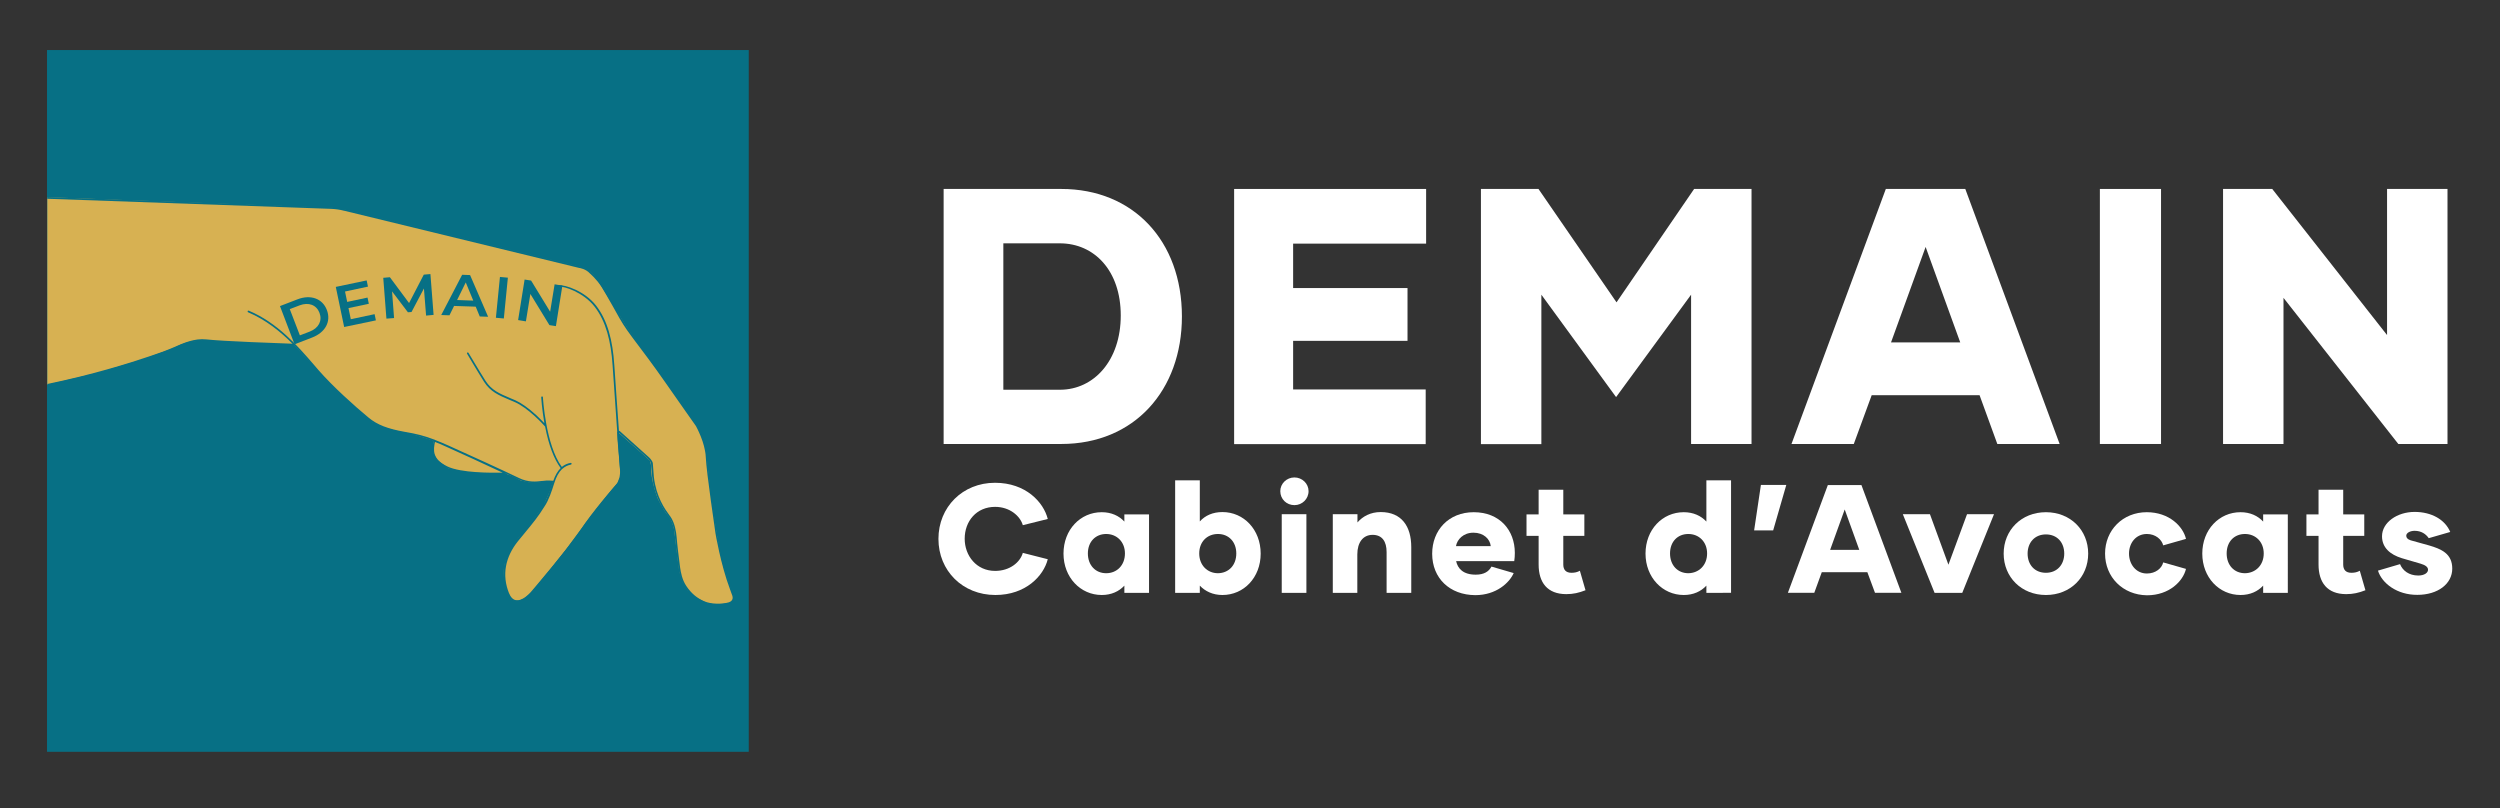 <?xml version="1.0" encoding="UTF-8"?>
<!-- Generator: Adobe Illustrator 28.1.0, SVG Export Plug-In . SVG Version: 6.00 Build 0)  -->
<svg xmlns="http://www.w3.org/2000/svg" xmlns:xlink="http://www.w3.org/1999/xlink" version="1.1" id="Calque_1" x="0px" y="0px" viewBox="0 0 1733.2 560.4" style="enable-background:new 0 0 1733.2 560.4;" xml:space="preserve">
<rect x="0" y="0" width="1733.2" height="560.4" fill="#333333" stroke="none"/>
<style type="text/css">
	.st0{fill:#077085;}
	.st1{fill:#D7B152;}
	.st2{fill:#FFFFFF;}
</style>
<g>
	<polyline class="st0" points="32.6,521.2 32.6,34.7 519.1,34.7 519.1,521.2  "></polyline>
	<path class="st1" d="M32.6,136.7l198,7.4l8,1.2l4.9,1.2l88.8,21.6l70.1,17c0,0,5.6,0.7,10.7,7.5s19.9,33.1,26.3,41.4   c6.3,8.3,41.4,57.7,41.4,57.7s3.6,4.1,7.3,15.6c1.2,5.1,1.5,7.5,1.5,7.5s2.7,23.4,2.7,24.3c0,1,4.1,28,4.1,28s3.6,22.6,6.3,29.2   c2.4,7.8,4.6,14.1,4.6,14.1l1,2.4v3.3L506,418l-9,1.2l-6.6-1l-8.3-4.1l-5.4-5.1l-3.2-5.1c0,0-1.9-4.4-2.7-8.8   c-0.7-4.4-3.4-27.7-3.4-27.7s-1.2-6.6-4.4-10.2c-3.2-3.6-7.1-11.9-7.1-11.9s-5.1-13.1-4.4-21.9c-0.5-3.2-1-4.1-1-4.1l-3.4-3.2   l-19.2-17l0.2,5.6l1.9,22.4l-0.5,3.9l-1.5,3.9l-7.1,8.5c0,0-12.9,16.3-16.1,20.7s-12.6,17-12.6,17l-11.4,14.4L369,410l-5.4,4.9   l-3.9,1.5h-2.9l-2.2-1c0,0-2.9-3.6-3.9-8s-2.4-10.7-0.5-17.3c1.9-6.6,7.3-15.6,11.2-19.2c3.9-3.6,15.6-20.7,15.6-20.7l4.6-10.5   l1.9-6.1l-10.2,0.7h-6.8l-5.4-1.2l-5.1-2.7l-6.3-2.4l-2.7,0.2l-13.4-0.2l-12.6-1l-10.2-2.4L303,319l-2.4-4.6l-0.2-6.6l0.5-2.3   c0,0-14.8-4.8-21.1-5.8c-6.3-1-15.6-4.1-15.6-4.1l-5.8-2.9l-5.6-4.4l-21.4-19.5L208.5,244l-5.1-5.4l-3.6,0.2l-32.6-1.2l-24.3-1.7   c0,0-9,0.2-13.9,1.7s-9.7,4.1-9.7,4.1L99.4,249l-31.6,9.5l-35,8.2v-130H32.6z"></path>
	<path class="st0" d="M508.7,412.6l-1.8-5c-6.2-16.4-9.8-38-9.8-38.2c-0.1-0.4-6.3-42.3-6.7-52.6c-0.5-10.5-6.7-21.6-7-22.1v-0.1   c-0.1-0.2-11.6-16.3-21.2-30.2c-8.4-12.1-16.7-23-21.6-29.5c-0.8-1-1.5-1.9-2-2.7c-4.1-5.4-7.9-11.8-7.9-11.9   c-0.1-0.2-9-16.4-12.6-22c-3.5-5.5-7.9-9.3-8.3-9.7c-3-3.3-7.3-4-7.8-4c-2.9-0.7-159.6-38.8-162.7-39.6h-0.1   c-3.1-0.8-6.3-1.3-9.6-1.4l-196.9-7v0.1c0,0.5,0,0.7,0,1.1l196.8,7c3.2,0.1,6.4,0.6,9.4,1.4h0.1c3.1,0.8,161.1,39.2,162.7,39.6h0.1   c0,0,4.3,0.6,7.1,3.7l0.1,0.1c0,0,4.6,3.9,8.1,9.4c3.5,5.6,12.5,21.8,12.6,22c0,0.1,3.8,6.5,8,12c0.6,0.8,1.3,1.7,2,2.7   c4.9,6.5,13.2,17.4,21.6,29.5c9.4,13.6,20.7,29.4,21.2,30.2c0.3,0.6,6.4,11.6,6.8,21.5c0.4,10.4,6.7,52.3,6.7,52.7   c0,0.2,3.7,21.9,9.9,38.4l1.8,5c0,0,0.6,1.5-0.1,2.8c-0.4,0.8-1.2,1.4-2.4,1.8c-4.4,1.3-12.2,1.4-17.1-0.8   c-5-2.2-8.9-5.5-12.2-10.4c-3.1-4.5-3.9-9.8-4.4-13c0-0.3-0.1-0.5-0.1-0.8c-0.5-3.3-2.1-16.8-2.3-20.2c-0.3-3.5-1.2-9.9-4.4-14.4   l-0.4-0.5c-3.3-4.5-9.4-12.9-11-27l-0.7-9.2c0-0.3-0.2-2.2-3.5-5c-3.2-2.8-19.4-17.4-19.5-17.5s-0.3-0.2-0.5-0.1   c-1.2-17.3-2.7-37.1-3.2-45.5c-1.1-17-4.6-30.9-12.6-41.3c-8.1-10.4-21.7-14.5-25.9-14.2c-0.2,0-0.2,0.5-0.6,0.3   c-0.3-0.2,1.2,1,1.5,0.9c2-0.7,16.1,3.5,24,13.8c7.8,10.1,11.3,23.9,12.4,40.6c1,15.9,5.2,73.8,5.4,75.8c0,0.4-0.5,4.2-2.6,6.4   c-1.8,2-17.4,20-24.8,31.6c-7.1,11.1-34.7,43.4-35,43.7c-0.1,0.1-5.4,6.1-10,5.3c-2.1-0.4-3.7-2.1-4.9-5.1   c-2.4-6.1-3.1-12.3-2-18.4s3.9-11.9,8.3-17.4c1.7-2.1,3.2-3.9,4.6-5.6c6.1-7.4,9.4-11.4,13.8-18.5c2.9-4.2,5.2-11.1,6.7-16   c1.4-4.5,3.2-7.8,5.5-10h0.1c0.1,0,0.1-0.1,0.1-0.1c1.7-1.5,3.7-2.5,5.9-2.9c0.3-0.1,0.6-0.4,0.5-0.7c-0.1-0.3-0.4-0.6-0.7-0.5   c-2.3,0.4-4.3,1.3-6.1,2.8c-11.2-15.2-13.1-47.9-13.1-48.3c0-0.3-0.3-0.6-0.6-0.6c-0.3,0-0.6,0.3-0.6,0.6c0,0.1,0.5,8.1,2.2,18   c-1.2-1.3-3.2-3.3-5.5-5.5c-5.5-5-10.4-8.5-14.6-10.4c-1.1-0.5-2.1-0.9-3.1-1.3c-8.1-3.4-13.4-5.7-17.6-12.2   c-4.7-7.4-11.7-19.3-11.8-19.4c-0.2-0.3-0.5-0.4-0.8-0.2s-0.4,0.5-0.2,0.8c0.1,0.1,7.1,12.1,11.8,19.5c4.4,6.8,9.8,9.2,18.1,12.7   c1,0.4,2,0.9,3.1,1.3c9.3,4,19.9,15.6,21.1,17c2.5,12.9,6.2,22.6,10.8,28.8c-2.1,2.1-3.8,5-5.1,8.8c-1.1-0.1-4-0.4-7.4,0.1H376   c-4.1,0.5-9.6,1.2-16.2-2c-6.9-3.4-36.7-17.1-49.1-22.6c-3.4-1.5-6.4-2.8-9.1-3.8c0,0-0.1,0-0.1-0.1c-7.6-2.9-13.1-4.2-20.8-5.5   c-11.9-2.1-19.2-4.9-25.2-9.9c-9.7-8-24.6-21.4-34.6-32.8c-1.2-1.3-2.4-2.7-3.6-4.2c-11.1-12.8-24.9-28.7-44.8-37.1   c-0.3-0.1-0.7,0-0.8,0.3s0,0.7,0.3,0.8c12.3,5.2,22.3,13.3,30.8,21.8c-8.3-0.3-48.3-1.7-59.8-3c-8-0.9-15.8,2.5-22.1,5.3   c-1.1,0.5-2.1,0.9-3.1,1.3c-4.3,1.8-10.6,3.9-14.4,5.2c-13.5,4.6-39.4,12.7-70.5,19.1c0,0.4,0,0.8,0,1.2   c31.3-6.5,57.3-14.7,70.8-19.2c3.8-1.3,10.2-3.5,14.5-5.2c1-0.4,2-0.9,3.1-1.3c6.1-2.7,13.8-6,21.5-5.2c12.3,1.4,57.4,2.9,61.2,3.1   c4.5,4.6,8.6,9.3,12.4,13.7c1.3,1.5,2.5,2.8,3.6,4.2c13,14.7,31.2,30,34.7,32.9c6.1,5.1,13.6,8,25.8,10.1c7.7,1.3,13,2.6,20.1,5.3   c0,0.2-0.1,0.3-0.1,0.5c-1,5.2-2.3,12.4,9.2,18c5,2.4,13.5,3.9,25.3,4.3c2.8,0.1,5.5,0.1,7.9,0.1c4.4,0,7.6-0.1,8.3-0.2   c3.6,1.7,6.4,3,8,3.8c4.2,2,7.9,2.6,11.1,2.6c2.1,0,4.1-0.2,5.7-0.5h0.2c2.9-0.4,5.6-0.2,6.8-0.1c0,0.1,0,0.1-0.1,0.2   c-1.5,4.8-3.7,11.6-6.5,15.7l0,0c-4.4,7-7.7,11-13.8,18.4c-1.4,1.6-2.9,3.5-4.6,5.6c-9.2,11.2-11.5,24.4-6.5,37   c1.4,3.4,3.3,5.4,5.8,5.8c0.4,0.1,0.7,0.1,1.1,0.1c4.9,0,9.8-5.5,10.1-5.7c0.3-0.3,27.9-32.7,35.1-43.8   c7.4-11.5,22.9-29.4,24.7-31.4c2.5-2.7,2.9-7,2.9-7.2l0,0l0,0c0-0.3-1-13.4-2.1-29c2.6,2.3,16.2,14.6,19.1,17.1   c3,2.6,3.1,4.1,3.1,4.1l0.8,9.3c1.7,14.4,7.9,23,11.2,27.6l0.4,0.5c3.1,4.2,4,10.4,4.2,13.8c0.3,3.6,1.8,16.9,2.3,20.3   c0,0.2,0.1,0.5,0.1,0.8c0.5,3.3,1.4,8.8,4.6,13.5c3.5,5.1,7.5,8.5,12.8,10.8c2.8,1.2,6.6,1.8,10.2,1.8c2.9,0,5.7-0.3,7.8-1   c1.6-0.5,2.6-1.3,3.2-2.4C509.5,414.6,508.7,412.7,508.7,412.6z M310,323.3c-10.6-5.2-9.5-11.5-8.5-16.6c0-0.1,0-0.2,0.1-0.3   c2.5,1,5.3,2.1,8.4,3.6c8.8,3.9,26.6,12.1,38.5,17.7C341.1,327.8,319.5,328,310,323.3z"></path>
	<g>
		<path class="st0" d="M194.1,212.2l12.2-4.7c9.1-3.5,17.3-0.5,20.3,7.4c3.1,8-1.1,15.6-10.2,19.1l-12.2,4.7L194.1,212.2z     M214.7,229.9c6.2-2.4,8.9-7.5,6.8-13c-2.1-5.5-7.5-7.6-13.8-5.2l-6.8,2.6l7,18.2L214.7,229.9z"></path>
		<path class="st0" d="M259.7,217.8l0.9,4.3l-22,4.6l-5.8-27.8l21.4-4.5l0.9,4.3l-15.9,3.4l1.5,7.2l14.1-3l0.9,4.3l-14.1,3l1.6,7.7    L259.7,217.8z"></path>
		<path class="st0" d="M295.4,218.8l-1.5-18.8l-8.6,16.3l-2.5,0.2l-11-14.5l1.4,18.5l-5.3,0.4l-2.2-28.3l4.6-0.4l13.3,17.9    l10.2-19.7l4.6-0.4l2.2,28.3L295.4,218.8z"></path>
		<path class="st0" d="M329.8,212.6l-15-0.5l-3.2,6.5l-5.7-0.2l14.5-27.9l5.5,0.2l12.5,28.9l-5.8-0.2L329.8,212.6z M328.1,208.4    l-5.2-12.6l-6,12.2L328.1,208.4z"></path>
		<path class="st0" d="M346.6,192l5.5,0.5l-2.8,28.3l-5.5-0.5L346.6,192z"></path>
		<path class="st0" d="M389.9,198l-4.5,28.1l-4.5-0.7l-13.2-21.6l-3.1,19l-5.4-0.9l4.5-28.1l4.5,0.7l13.2,21.6l3.1-19L389.9,198z"></path>
	</g>
</g>
<path class="st2" d="M819.4,219.4c0,51.3-33.1,88.4-83.6,88.4h-81.6V131h81.6C785.6,131,819.4,166.9,819.4,219.4z M777,218.7  c0-31.1-18.4-50-42.2-50h-39.2v101.5h39.2C758.5,270.2,777,249.8,777,218.7z"></path>
<path class="st2" d="M896.5,168.9v30.8h79.3v36.6h-79.3V270h91.9v37.9H855.6V131h133.1v37.9H896.5z"></path>
<path class="st2" d="M1214.3,131v176.8h-41.9V204.3l-52,71l-51.8-71v103.6h-41.9V131h39.9l54.1,78.6l53.8-78.6H1214.3z"></path>
<path class="st2" d="M1372.4,274h-74.8l-12.4,33.8H1242l65.4-176.8h55.1l65.4,176.8h-43.2L1372.4,274z M1359,237.4l-24-66.2  l-24,66.2H1359z"></path>
<path class="st2" d="M1455.8,131h42.4v176.8h-42.4V131z"></path>
<path class="st2" d="M1696.8,131v176.8h-34.1l-79.6-101.3v101.3h-41.9V131h34.1l79.6,101.3V131H1696.8z"></path>
<g>
	<path class="st2" d="M650.6,373.6c0-22.1,16.8-38.9,39.2-38.9c21.4,0,33.7,13.5,36.6,25.1l-17.3,4.3c-1.8-6.3-9-12.7-19.2-12.7   c-13,0-21.1,10-21.1,22.1c0,11.7,8.1,22.3,21.1,22.3c10.3,0,17.4-6.1,19.2-12.5l17.3,4.4c-2.9,11.6-15.3,24.8-36.3,24.8   C667.4,412.5,650.6,395.7,650.6,373.6z"></path>
	<path class="st2" d="M737.3,383.8c0-16.6,11.7-28.7,26.5-28.7c6.7,0,12,2.5,15.7,6.5v-5h17.1V411h-17.1v-5c-3.7,4-9,6.5-15.7,6.5   C749.1,412.5,737.3,400.3,737.3,383.8z M779.9,383.7c0-8.1-5.7-13.5-13-13.5s-12.7,5.3-12.7,13.5c0,8.2,5.3,13.7,12.7,13.7   S779.9,391.9,779.9,383.7z"></path>
	<path class="st2" d="M874,383.8c0,16.6-11.7,28.7-26.5,28.7c-6.7,0-12-2.6-15.7-6.5v5h-17.1v-78h17.1v28.5c3.7-4.1,9-6.5,15.7-6.5   C862.3,355,874,367.2,874,383.8z M857.1,383.7c0-8.1-5.3-13.5-12.7-13.5c-7.4,0-13,5.3-13,13.5c0,8.2,5.7,13.7,13,13.7   C851.8,397.3,857.1,391.9,857.1,383.7z"></path>
	<path class="st2" d="M887.6,340.5c0-5.2,4.4-9.5,9.8-9.5c5.4,0,9.8,4.3,9.8,9.5c0,5.4-4.4,9.7-9.8,9.7   C891.9,350.2,887.6,346,887.6,340.5z M888.6,356.5h17.1V411h-17.1V356.5z"></path>
	<path class="st2" d="M978.4,379.3V411h-17.1v-28.3c0-7.2-3-11.9-9.7-11.9c-6.6,0-10.6,5.2-10.6,13.6V411H924v-54.5h17.1v5.7   c3.6-4.2,9.1-7.2,16.1-7.2C971.7,355,978.4,364.9,978.4,379.3z"></path>
	<path class="st2" d="M992.9,383.9c0-16.3,11.4-28.8,28.8-28.8c18,0,28.5,12.5,28.5,28.2c0,1.9-0.1,3.8-0.4,5.7h-40.3   c1.1,5.1,4.8,9.4,13.6,9.4c5.8,0,9.1-2.2,10.9-5.6l15.4,4.5c-2.9,6.7-12.1,15.3-26.6,15.3C1005,412.5,992.9,400.8,992.9,383.9z    M1033.5,378.6c-0.5-4.9-4.9-9.3-12-9.3c-7,0-11.3,4.7-12.1,9.3H1033.5z"></path>
	<path class="st2" d="M1099.2,409.2c-4.6,1.8-8.5,2.7-13.3,2.7c-13.2,0-19.2-8.1-19.2-20.5v-19.9h-8.4v-14.9h8.4v-17.1h17.1v17.1   h14.6v14.9h-14.6v19.9c0,3.6,1.8,5.7,5.7,5.7c2.2,0,4-0.4,5.8-1.4L1099.2,409.2z"></path>
	<path class="st2" d="M1200.1,333v78H1183v-5c-3.7,4-9,6.5-15.7,6.5c-14.7,0-26.5-12.2-26.5-28.7c0-16.6,11.7-28.7,26.5-28.7   c6.7,0,12,2.5,15.7,6.5V333H1200.1z M1183.5,383.7c0-8.1-5.7-13.5-13-13.5c-7.4,0-12.7,5.3-12.7,13.5c0,8.2,5.3,13.7,12.7,13.7   C1177.8,397.3,1183.5,391.9,1183.5,383.7z"></path>
	<path class="st2" d="M1220.8,336.2h17.6l-9.1,31.5h-13.2L1220.8,336.2z"></path>
	<path class="st2" d="M1294.6,396.7H1263l-5.2,14.3h-18.3l27.7-74.7h23.3l27.7,74.7h-18.3L1294.6,396.7z M1289,381.2l-10.1-28   l-10.1,28H1289z"></path>
	<path class="st2" d="M1382.4,356.5l-22,54.5h-19.2l-22-54.5h18.8l12.8,35l12.9-35H1382.4z"></path>
	<path class="st2" d="M1389.1,383.8c0-16.3,12.3-28.7,29.3-28.7c17,0,29.3,12.4,29.3,28.7c0,16.3-12.3,28.7-29.3,28.7   C1401.4,412.5,1389.1,400.1,1389.1,383.8z M1431.1,383.8c0-7.7-4.9-13.3-12.7-13.3c-7.8,0-12.7,5.7-12.7,13.3   c0,7.7,4.9,13.3,12.7,13.3C1426.2,397.1,1431.1,391.4,1431.1,383.8z"></path>
	<path class="st2" d="M1459.4,383.8c0-16.3,12.3-28.7,28.9-28.7c15.6,0,25.2,9.9,27.2,18.5l-15.8,4.5c-1-4-5.2-7.9-11.3-7.9   c-7.6,0-12.4,6.2-12.4,13.6c0,7.3,4.8,13.8,12.4,13.8c6.1,0,10.4-3.7,11.3-7.7l15.8,4.5c-2,8.5-11.6,18.3-27,18.3   C1471.7,412.5,1459.4,400.1,1459.4,383.8z"></path>
	<path class="st2" d="M1526.8,383.8c0-16.6,11.7-28.7,26.5-28.7c6.7,0,12,2.5,15.7,6.5v-5h17.1V411H1569v-5c-3.7,4-9,6.5-15.7,6.5   C1538.5,412.5,1526.8,400.3,1526.8,383.8z M1569.4,383.7c0-8.1-5.7-13.5-13-13.5c-7.4,0-12.7,5.3-12.7,13.5   c0,8.2,5.3,13.7,12.7,13.7C1563.7,397.3,1569.4,391.9,1569.4,383.7z"></path>
	<path class="st2" d="M1639.9,409.2c-4.6,1.8-8.5,2.7-13.3,2.7c-13.2,0-19.2-8.1-19.2-20.5v-19.9h-8.4v-14.9h8.4v-17.1h17.1v17.1   h14.6v14.9h-14.6v19.9c0,3.6,1.8,5.7,5.7,5.7c2.2,0,4-0.4,5.8-1.4L1639.9,409.2z"></path>
	<path class="st2" d="M1648.6,395.6l15.3-4.5c1.8,4.5,6.2,7.9,12.6,7.9c4.3,0,6.8-1.9,6.8-4c0-1.9-1.8-3.2-5.1-4.2l-13-3.8   c-8.2-2.5-13.8-7.4-13.8-15.2c0-9.6,10.5-16.9,22.6-16.9c11.7,0,21.1,5.3,24.7,13.9l-14.9,4.3c-2-2.9-5.2-5.1-9.8-5.1   c-3,0-5.8,1.4-5.8,3.4c0,1.4,0.9,2.5,3.1,3.2l12.6,3.5c8.6,2.5,16.2,5.7,16.2,16.1c0,10.5-9.9,18.2-24.2,18.2   C1661.9,412.5,1651.3,404.4,1648.6,395.6z"></path>
</g>
</svg>
